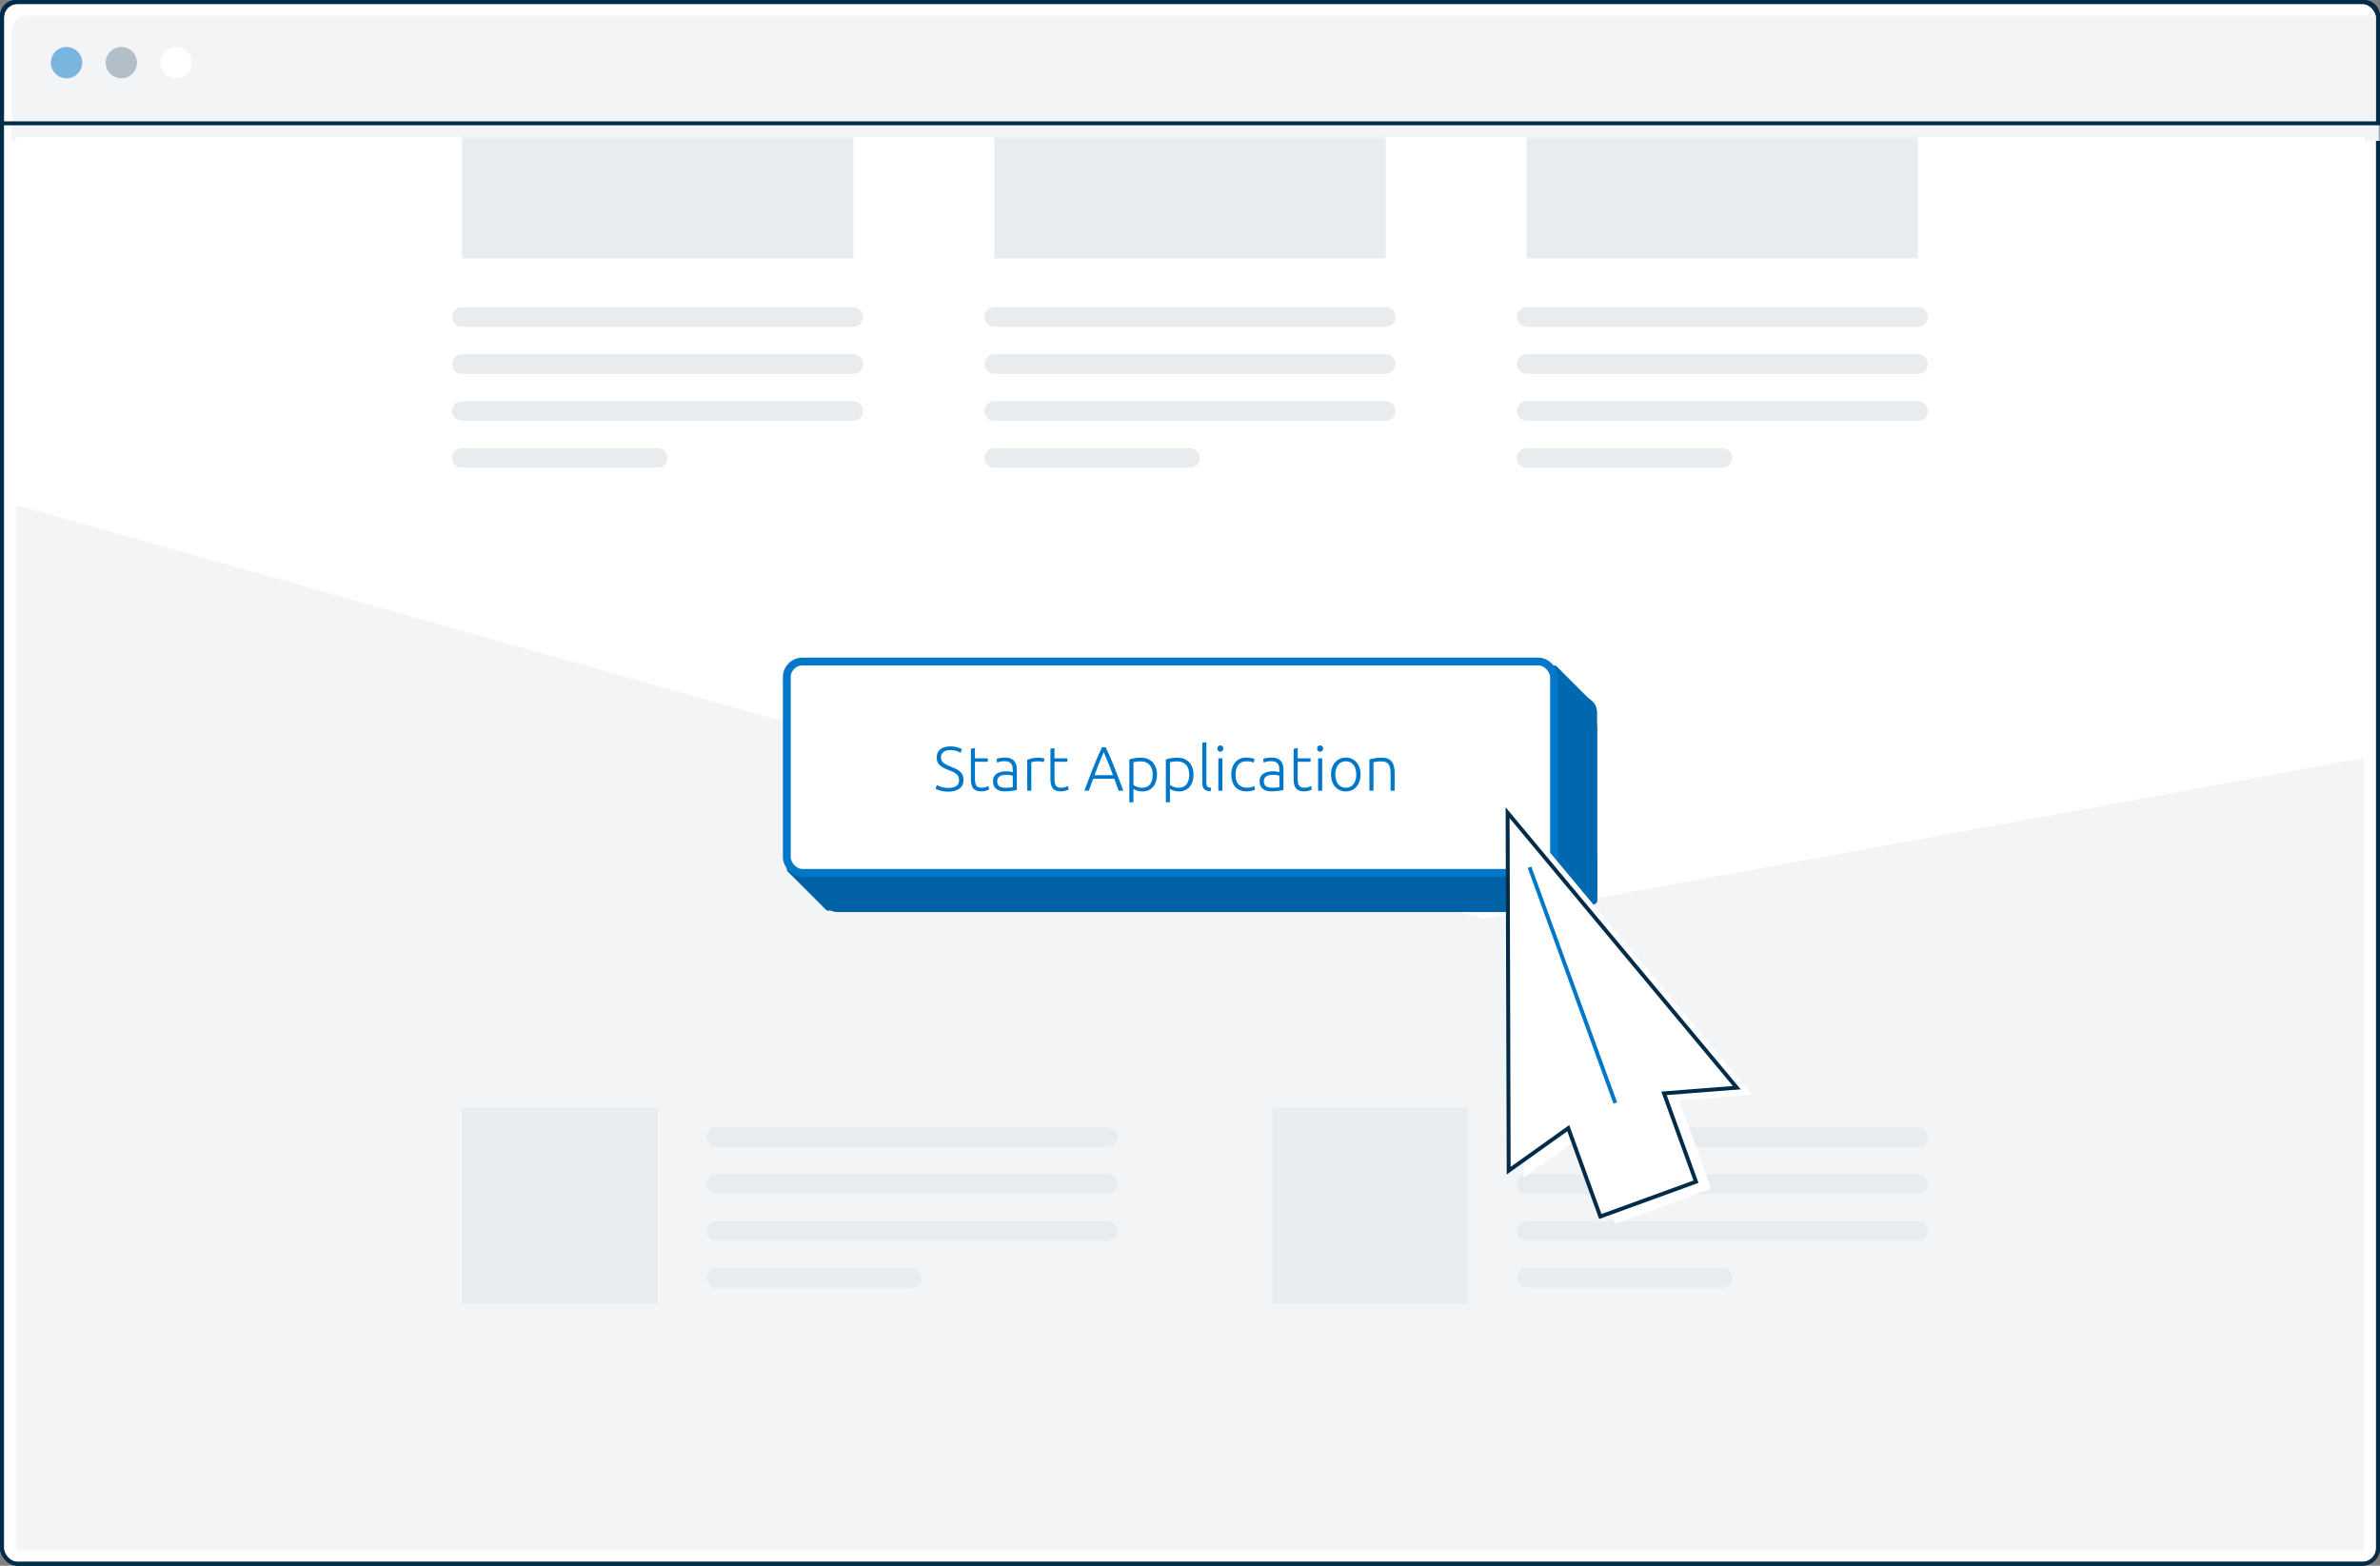 <svg height="400" viewBox="0 0 608 400" width="608" xmlns="http://www.w3.org/2000/svg" xmlns:xlink="http://www.w3.org/1999/xlink"><rect x="0" y="0" width="608" height="400" fill="#808080" stroke="none"/><defs><path id="a" d="m0 0h600v361h-600z"/><mask id="b" fill="#fff"><rect fill="#fff" fill-rule="evenodd" height="400" rx="4" width="608"/></mask><mask id="c" fill="#fff"><use fill="#fff" fill-rule="evenodd" xlink:href="#a"/></mask></defs><g fill="none" fill-rule="evenodd"><rect fill="#fff" height="399" rx="4" stroke="#002b49" width="607" x=".5" y=".5"/><rect height="399" rx="4" stroke="#002b49" width="607" x=".5" y=".5"/><path d="m7 4h600c2.209 0 4 1.791 4 4v28h-608v-28c0-2.209 1.791-4 4-4z" fill="#f2f4f6" mask="url(#b)"/><g mask="url(#b)"><g fill-rule="evenodd" transform="translate(4 35)"><use fill="#fff" xlink:href="#a"/><path d="m600 207h-600v-113l375 105.772 225-41.134z" fill="#f2f4f6" mask="url(#c)"/><path d="m0 207h600v383h-600z" fill="#f2f4f6" mask="url(#c)"/><g fill="none"><g mask="url(#c)"><g transform="translate(114 248)"><path d="m65 7.5h100" fill="none" stroke="#e8ecef" stroke-linecap="round" stroke-linejoin="round" stroke-width="5"/><path d="m0 0h50v50h-50z" fill="#e8ecef" fill-rule="evenodd"/><g fill="none" stroke="#e8ecef" stroke-linecap="round" stroke-linejoin="round" stroke-width="5"><path d="m65 19.5h100"/><path d="m65 31.5h100"/><path d="m65 43.5h50"/></g></g></g><g mask="url(#c)"><g transform="translate(321 248)"><path d="m65 7.5h100" fill="none" stroke="#e8ecef" stroke-linecap="round" stroke-linejoin="round" stroke-width="5"/><path d="m0 0h50v50h-50z" fill="#e8ecef" fill-rule="evenodd"/><g fill="none" stroke="#e8ecef" stroke-linecap="round" stroke-linejoin="round" stroke-width="5"><path d="m65 19.5h100"/><path d="m65 31.5h100"/><path d="m65 43.5h50"/></g></g></g><g mask="url(#c)"><g transform="translate(114 -20)"><path d="m0 66h100" fill="none" stroke="#e8ecef" stroke-linecap="round" stroke-linejoin="round" stroke-width="5"/><path d="m0 0h100v51h-100z" fill="#e8ecef" fill-rule="evenodd"/><g fill="none" stroke="#e8ecef" stroke-linecap="round" stroke-linejoin="round" stroke-width="5"><path d="m0 78h100"/><path d="m0 90h100"/><path d="m0 102h50"/></g></g></g><g mask="url(#c)"><g transform="translate(250 -20)"><path d="m0 66h100" fill="none" stroke="#e8ecef" stroke-linecap="round" stroke-linejoin="round" stroke-width="5"/><path d="m0 0h100v51h-100z" fill="#e8ecef" fill-rule="evenodd"/><g fill="none" stroke="#e8ecef" stroke-linecap="round" stroke-linejoin="round" stroke-width="5"><path d="m0 78h100"/><path d="m0 90h100"/><path d="m0 102h50"/></g></g></g><g mask="url(#c)"><g transform="translate(386 -20)"><path d="m0 66h100" fill="none" stroke="#e8ecef" stroke-linecap="round" stroke-linejoin="round" stroke-width="5"/><path d="m0 0h100v51h-100z" fill="#e8ecef" fill-rule="evenodd"/><g fill="none" stroke="#e8ecef" stroke-linecap="round" stroke-linejoin="round" stroke-width="5"><path d="m0 78h100"/><path d="m0 90h100"/><path d="m0 102h50"/></g></g></g></g></g></g><path d="m.5 31.5h607v-27.5c0-1.933-1.567-3.5-3.5-3.5h-600c-1.933 0-3.5 1.567-3.5 3.5z" stroke="#002b49"/><g transform="translate(200 168)"><g stroke-width="2"><rect fill="#0061a4" height="50" rx="4" stroke="#0061a4" width="197" x="10" y="14"/><path d="m207 50v-36c0-1.657-1.343-3-3-3h-50c-1.657 0-3 1.343-3 3v33c0 1.657 1.343 3 3 3z" fill="#0068af" stroke="#0068af"/><path d="m2 54 9.657 9.657v-9.657z" fill="#0061a4" stroke="#0061a4" stroke-linecap="round" stroke-linejoin="round"/><path d="m197 3 9.657 9.657v-9.657z" fill="#0068af" stroke="#0068af" stroke-linecap="round" stroke-linejoin="round" transform="matrix(-1 0 0 -1 403.657 15.657)"/></g><path d="m196 51 11 11v-11z" fill="#0068af" stroke="#0068af" stroke-linecap="round" stroke-linejoin="round" stroke-width="2.121"/><rect fill="#fff" height="54" rx="4" stroke="#0077c8" stroke-width="2" width="196" x="1" y="1"/></g><path d="m4.264 13.296c.864 0 1.536-.157 2.016-.472s.72-.824.72-1.528c0-.405-.077-.744-.232-1.016s-.36-.501-.616-.688-.549-.347-.88-.48-.677-.275-1.04-.424c-.459-.181-.869-.368-1.232-.56s-.672-.408-.928-.648-.451-.515-.584-.824-.2-.672-.2-1.088c0-.949.315-1.669.944-2.16s1.504-.736 2.624-.736c.299 0 .592.021.88.064s.557.099.808.168.48.147.688.232.381.176.52.272l-.384.912c-.309-.213-.685-.384-1.128-.512s-.92-.192-1.432-.192c-.352 0-.675.035-.968.104s-.547.181-.76.336-.381.349-.504.584-.184.517-.184.848c0 .341.064.629.192.864s.307.437.536.608.499.325.808.464.645.283 1.008.432c.437.181.851.363 1.24.544s.728.395 1.016.64.517.544.688.896c.171.352.256.784.256 1.296 0 1.003-.349 1.755-1.048 2.256s-1.645.752-2.84.752c-.427 0-.816-.027-1.168-.08s-.667-.12-.944-.2-.512-.163-.704-.248-.341-.16-.448-.224l.352-.944c.107.064.251.139.432.224s.395.168.64.248.523.147.832.2.651.08 1.024.08zm6.8-7.568h3.296v.88h-3.296v4.4c0 .469.04.851.12 1.144s.195.52.344.68.331.267.544.32.448.08.704.08c.437 0 .789-.051 1.056-.152s.475-.195.624-.28l.256.864c-.149.096-.411.205-.784.328s-.779.184-1.216.184c-.512 0-.941-.067-1.288-.2s-.624-.336-.832-.608-.355-.611-.44-1.016-.128-.885-.128-1.44v-7.616l1.04-.192zm7.824 7.52c.405 0 .76-.013 1.064-.04s.563-.061.776-.104v-2.912c-.117-.053-.304-.109-.56-.168-.256-.059-.608-.088-1.056-.088-.256 0-.523.019-.8.056-.277.037-.533.117-.768.24s-.427.291-.576.504-.224.496-.224.848c0 .309.051.571.152.784s.245.384.432.512.411.221.672.28.557.088.888.088zm-.096-7.712c.544 0 1.005.077 1.384.232s.685.368.92.64.405.595.512.968.16.779.16 1.216v5.216c-.107.032-.261.067-.464.104s-.437.077-.704.12-.563.077-.888.104-.659.04-1 .04c-.437 0-.84-.048-1.208-.144s-.688-.248-.96-.456-.485-.475-.64-.8-.232-.723-.232-1.192c0-.448.085-.832.256-1.152s.411-.584.72-.792.677-.36 1.104-.456.891-.144 1.392-.144c.149 0 .307.008.472.024s.325.037.48.064.288.053.4.08.189.051.232.072v-.512c0-.288-.021-.568-.064-.84s-.136-.517-.28-.736-.347-.395-.608-.528-.605-.2-1.032-.2c-.608 0-1.061.043-1.36.128s-.517.155-.656.208l-.144-.912c.181-.085.461-.165.84-.24s.835-.112 1.368-.112zm8.448.032c.341 0 .664.027.968.08s.515.107.632.16l-.208.896c-.085-.043-.259-.088-.52-.136s-.605-.072-1.032-.072c-.448 0-.808.032-1.08.096s-.451.117-.536.16v7.248h-1.04v-7.888c.267-.117.635-.237 1.104-.36s1.04-.184 1.712-.184zm4.144.16h3.296v.88h-3.296v4.4c0 .469.04.851.12 1.144s.195.52.344.68.331.267.544.32.448.08.704.08c.437 0 .789-.051 1.056-.152s.475-.195.624-.28l.256.864c-.149.096-.411.205-.784.328s-.779.184-1.216.184c-.512 0-.941-.067-1.288-.2s-.624-.336-.832-.608-.355-.611-.44-1.016-.128-.885-.128-1.44v-7.616l1.04-.192zm16.384 8.272c-.203-.544-.395-1.067-.576-1.568s-.357-.992-.528-1.472h-5.392c-.181.48-.363.971-.544 1.472s-.368 1.024-.56 1.568h-1.136c.427-1.152.827-2.227 1.2-3.224.373-.997.739-1.941 1.096-2.832s.712-1.747 1.064-2.568.725-1.643 1.12-2.464h.96c.395.821.768 1.643 1.12 2.464s.707 1.677 1.064 2.568.723 1.835 1.096 2.832c.373.997.779 2.072 1.216 3.224zm-3.808-9.84c-.405.917-.797 1.851-1.176 2.8s-.771 1.973-1.176 3.072h4.72c-.405-1.099-.8-2.123-1.184-3.072s-.779-1.883-1.184-2.8zm7.584 8.352c.096.075.216.155.36.24s.312.165.504.24.4.136.624.184.459.072.704.072c.512 0 .941-.088 1.288-.264s.627-.416.84-.72.368-.661.464-1.072.144-.845.144-1.304c0-1.088-.272-1.923-.816-2.504s-1.264-.872-2.16-.872c-.512 0-.925.024-1.24.072s-.552.099-.712.152zm0 4.448h-1.04v-10.944c.309-.107.704-.208 1.184-.304s1.088-.144 1.824-.144c.608 0 1.16.099 1.656.296s.923.483 1.28.856.635.827.832 1.36.296 1.136.296 1.808c0 .629-.083 1.208-.248 1.736s-.408.981-.728 1.36-.712.675-1.176.888-.995.32-1.592.32c-.544 0-1.016-.077-1.416-.232s-.691-.301-.872-.44zm9.328-4.448c.096.075.216.155.36.24s.312.165.504.24.4.136.624.184.459.072.704.072c.512 0 .941-.088 1.288-.264s.627-.416.84-.72.368-.661.464-1.072.144-.845.144-1.304c0-1.088-.272-1.923-.816-2.504s-1.264-.872-2.16-.872c-.512 0-.925.024-1.24.072s-.552.099-.712.152zm0 4.448h-1.04v-10.944c.309-.107.704-.208 1.184-.304s1.088-.144 1.824-.144c.608 0 1.16.099 1.656.296s.923.483 1.28.856.635.827.832 1.36.296 1.136.296 1.808c0 .629-.083 1.208-.248 1.736s-.408.981-.728 1.36-.712.675-1.176.888-.995.32-1.592.32c-.544 0-1.016-.077-1.416-.232s-.691-.301-.872-.44zm10.384-2.816c-.352-.011-.659-.056-.92-.136s-.48-.203-.656-.368-.309-.379-.4-.64-.136-.589-.136-.984v-10.24l1.04-.192v10.4c0 .256.024.461.072.616s.12.277.216.368.221.157.376.2.339.08.552.112zm3.024-.144h-1.04v-8.272h1.04zm.24-10.768c0 .245-.075.44-.224.584s-.331.216-.544.216-.395-.072-.544-.216-.224-.339-.224-.584.075-.44.224-.584.331-.216.544-.216.395.072.544.216.224.339.224.584zm5.936 10.944c-.64 0-1.205-.101-1.696-.304s-.899-.493-1.224-.872-.573-.832-.744-1.36-.256-1.112-.256-1.752c0-.651.088-1.243.264-1.776s.429-.992.76-1.376.731-.68 1.2-.888.997-.312 1.584-.312c.448 0 .867.037 1.256.112s.691.171.904.288l-.272.896c-.213-.107-.453-.192-.72-.256s-.624-.096-1.072-.096c-.917 0-1.613.296-2.088.888s-.712 1.432-.712 2.52c0 .491.053.941.16 1.352s.28.763.52 1.056.549.523.928.688.84.248 1.384.248c.448 0 .824-.051 1.128-.152s.525-.189.664-.264l.224.896c-.192.107-.493.211-.904.312s-.84.152-1.288.152zm6.544-.928c.405 0 .76-.013 1.064-.04s.563-.061.776-.104v-2.912c-.117-.053-.304-.109-.56-.168-.256-.059-.608-.088-1.056-.088-.256 0-.523.019-.8.056-.277.037-.533.117-.768.24s-.427.291-.576.504-.224.496-.224.848c0 .309.051.571.152.784s.245.384.432.512.411.221.672.28.557.088.888.088zm-.096-7.712c.544 0 1.005.077 1.384.232s.685.368.92.64.405.595.512.968.16.779.16 1.216v5.216c-.107.032-.261.067-.464.104s-.437.077-.704.12-.563.077-.888.104-.659.04-1 .04c-.437 0-.84-.048-1.208-.144s-.688-.248-.96-.456-.485-.475-.64-.8-.232-.723-.232-1.192c0-.448.085-.832.256-1.152s.411-.584.72-.792.677-.36 1.104-.456.891-.144 1.392-.144c.149 0 .307.008.472.024s.325.037.48.064.288.053.4.08.189.051.232.072v-.512c0-.288-.021-.568-.064-.84s-.136-.517-.28-.736-.347-.395-.608-.528-.605-.2-1.032-.2c-.608 0-1.061.043-1.36.128s-.517.155-.656.208l-.144-.912c.181-.085.461-.165.84-.24s.835-.112 1.368-.112zm6.608.192h3.296v.88h-3.296v4.4c0 .469.04.851.12 1.144s.195.52.344.68.331.267.544.32.448.08.704.08c.437 0 .789-.051 1.056-.152s.475-.195.624-.28l.256.864c-.149.096-.411.205-.784.328s-.779.184-1.216.184c-.512 0-.941-.067-1.288-.2s-.624-.336-.832-.608-.355-.611-.44-1.016-.128-.885-.128-1.44v-7.616l1.04-.192zm6.256 8.272h-1.04v-8.272h1.04zm.24-10.768c0 .245-.075.44-.224.584s-.331.216-.544.216-.395-.072-.544-.216-.224-.339-.224-.584.075-.44.224-.584.331-.216.544-.216.395.072.544.216.224.339.224.584zm9.568 6.64c0 .651-.093 1.243-.28 1.776s-.448.987-.784 1.36-.733.664-1.192.872-.965.312-1.52.312-1.061-.104-1.52-.312-.856-.499-1.192-.872-.597-.827-.784-1.36-.28-1.125-.28-1.776c0-.651.093-1.243.28-1.776s.448-.989.784-1.368.733-.672 1.192-.88.965-.312 1.52-.312 1.061.104 1.52.312.856.501 1.192.88.597.835.784 1.368.28 1.125.28 1.776zm-1.104 0c0-1.035-.24-1.859-.72-2.472s-1.131-.92-1.952-.92-1.472.307-1.952.92-.72 1.437-.72 2.472c0 1.035.24 1.856.72 2.464s1.131.912 1.952.912 1.472-.304 1.952-.912.72-1.429.72-2.464zm3.36-3.856c.309-.085.725-.181 1.248-.288s1.163-.16 1.92-.16c.629 0 1.155.091 1.576.272s.757.44 1.008.776.429.739.536 1.208.16.987.16 1.552v4.624h-1.04v-4.288c0-.587-.04-1.083-.12-1.488s-.213-.736-.4-.992-.432-.44-.736-.552-.685-.168-1.144-.168c-.491 0-.915.027-1.272.08s-.589.101-.696.144v7.264h-1.04z" fill="#0077c8" transform="translate(238 188)"/><circle cx="17" cy="16" fill="#0077c8" fill-opacity=".5" r="4"/><circle cx="31" cy="16" fill="#b2bfc8" r="4"/><circle cx="45" cy="16" fill="#fff" r="4"/><g transform="matrix(.94 -.342 .342 .94 356 218.231)"><path d="m3 89 18.014-5-.025 24h26.003l.038-24 17.97 5-31-86z" fill="#fff"/><path d="m0 86 18.014-5-.025 24h26.003l.038-24 17.97 5-31-86z" fill="#fff" stroke="#002b49"/><path d="m31.5 79.061v-64.061" stroke="#0077c8"/></g></g></svg>
